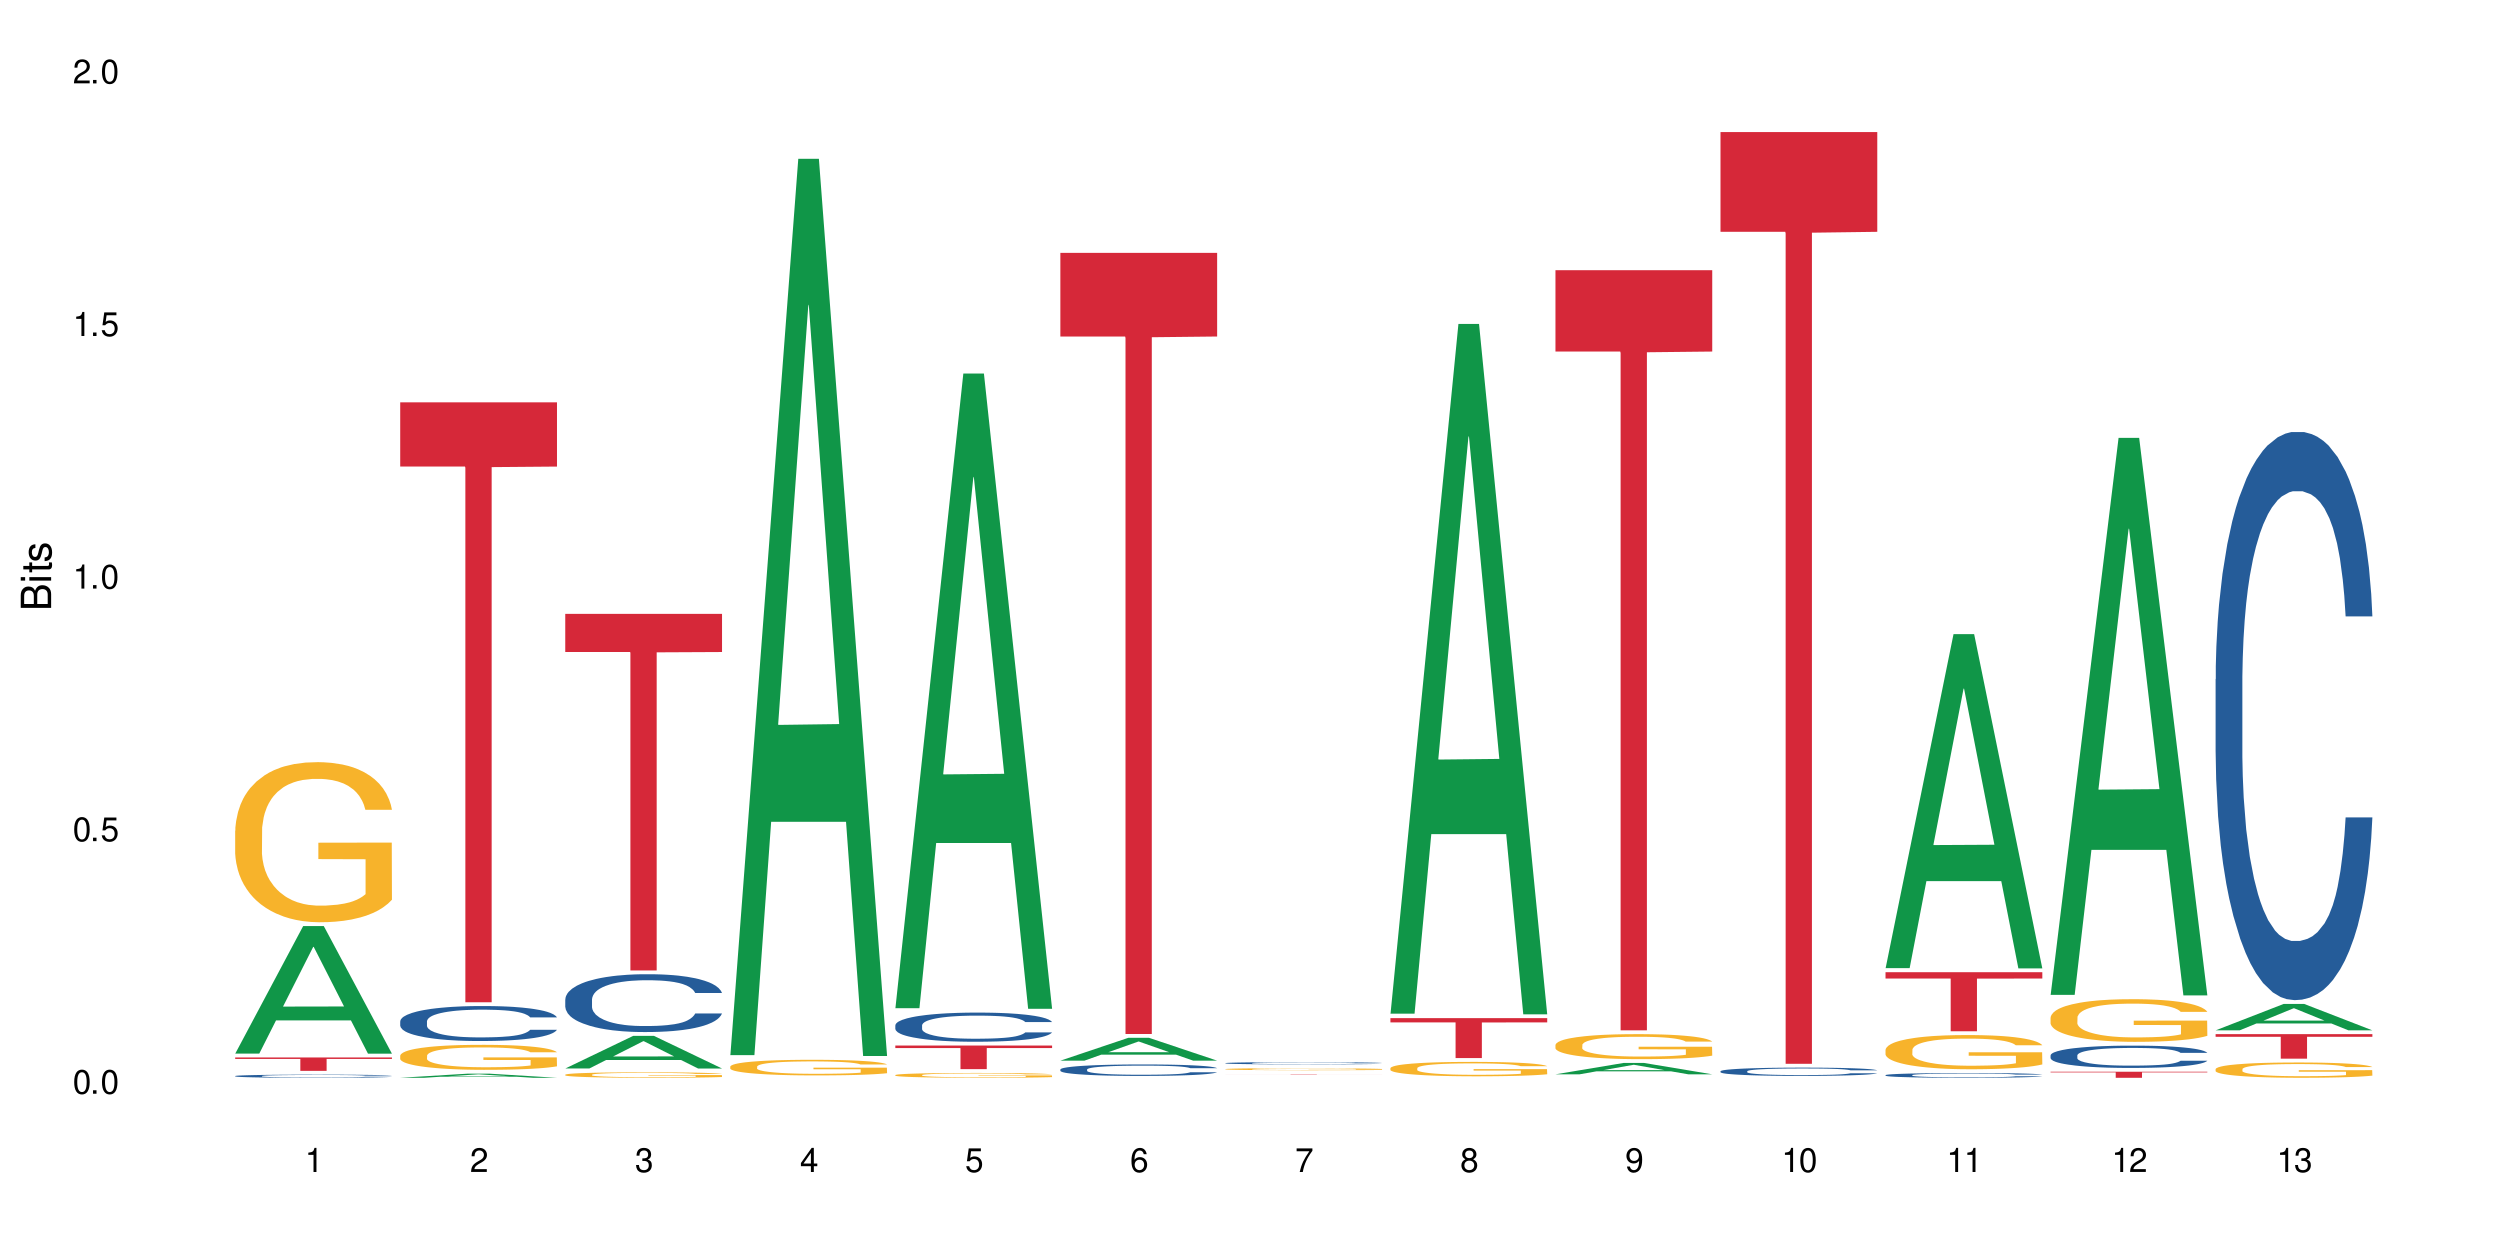 <?xml version="1.0" encoding="UTF-8"?>
<svg xmlns="http://www.w3.org/2000/svg" xmlns:xlink="http://www.w3.org/1999/xlink" width="720" height="360" viewBox="0 0 720 360">
<defs>
<g>
<g id="glyph-0-0">
</g>
<g id="glyph-0-1">
<path d="M 2.641 -6.938 C 2 -6.938 1.422 -6.656 1.078 -6.172 C 0.641 -5.562 0.406 -4.641 0.406 -3.359 C 0.406 -1.016 1.188 0.219 2.641 0.219 C 4.078 0.219 4.859 -1.016 4.859 -3.297 C 4.859 -4.641 4.656 -5.547 4.203 -6.172 C 3.844 -6.656 3.281 -6.938 2.641 -6.938 Z M 2.641 -6.188 C 3.547 -6.188 4 -5.25 4 -3.375 C 4 -1.406 3.562 -0.484 2.625 -0.484 C 1.734 -0.484 1.281 -1.438 1.281 -3.344 C 1.281 -5.25 1.734 -6.188 2.641 -6.188 Z M 2.641 -6.188 "/>
</g>
<g id="glyph-0-2">
<path d="M 1.828 -1 L 0.828 -1 L 0.828 0 L 1.828 0 Z M 1.828 -1 "/>
</g>
<g id="glyph-0-3">
<path d="M 4.562 -6.797 L 1.062 -6.797 L 0.547 -3.094 L 1.328 -3.094 C 1.719 -3.562 2.047 -3.734 2.578 -3.734 C 3.484 -3.734 4.062 -3.109 4.062 -2.094 C 4.062 -1.125 3.484 -0.531 2.578 -0.531 C 1.828 -0.531 1.375 -0.906 1.188 -1.672 L 0.328 -1.672 C 0.453 -1.109 0.547 -0.844 0.75 -0.594 C 1.125 -0.078 1.828 0.219 2.594 0.219 C 3.969 0.219 4.922 -0.781 4.922 -2.219 C 4.922 -3.562 4.031 -4.484 2.719 -4.484 C 2.25 -4.484 1.859 -4.359 1.469 -4.062 L 1.734 -5.969 L 4.562 -5.969 Z M 4.562 -6.797 "/>
</g>
<g id="glyph-0-4">
<path d="M 2.484 -4.938 L 2.484 0 L 3.328 0 L 3.328 -6.938 L 2.766 -6.938 C 2.469 -5.875 2.281 -5.734 0.984 -5.562 L 0.984 -4.938 Z M 2.484 -4.938 "/>
</g>
<g id="glyph-0-5">
<path d="M 4.859 -0.828 L 1.281 -0.828 C 1.359 -1.406 1.672 -1.781 2.5 -2.281 L 3.469 -2.828 C 4.406 -3.344 4.906 -4.062 4.906 -4.906 C 4.906 -5.484 4.672 -6.031 4.266 -6.406 C 3.859 -6.766 3.375 -6.938 2.719 -6.938 C 1.859 -6.938 1.219 -6.625 0.844 -6.031 C 0.609 -5.672 0.5 -5.234 0.484 -4.531 L 1.328 -4.531 C 1.359 -5.016 1.406 -5.281 1.531 -5.516 C 1.75 -5.938 2.188 -6.203 2.703 -6.203 C 3.469 -6.203 4.031 -5.641 4.031 -4.891 C 4.031 -4.344 3.719 -3.859 3.125 -3.516 L 2.234 -3 C 0.812 -2.172 0.406 -1.531 0.328 -0.016 L 4.859 -0.016 Z M 4.859 -0.828 "/>
</g>
<g id="glyph-0-6">
<path d="M 2.125 -3.188 L 2.578 -3.188 C 3.5 -3.188 3.984 -2.766 3.984 -1.922 C 3.984 -1.062 3.469 -0.531 2.594 -0.531 C 1.656 -0.531 1.203 -1 1.156 -2.016 L 0.312 -2.016 C 0.344 -1.453 0.438 -1.094 0.609 -0.781 C 0.953 -0.109 1.625 0.219 2.547 0.219 C 3.953 0.219 4.859 -0.625 4.859 -1.938 C 4.859 -2.828 4.516 -3.297 3.703 -3.594 C 4.344 -3.844 4.656 -4.328 4.656 -5.031 C 4.656 -6.219 3.875 -6.938 2.578 -6.938 C 1.203 -6.938 0.484 -6.172 0.453 -4.703 L 1.297 -4.703 C 1.312 -5.125 1.344 -5.359 1.453 -5.578 C 1.641 -5.969 2.062 -6.203 2.594 -6.203 C 3.344 -6.203 3.797 -5.75 3.797 -5 C 3.797 -4.516 3.609 -4.219 3.25 -4.047 C 3.016 -3.953 2.703 -3.922 2.125 -3.906 Z M 2.125 -3.188 "/>
</g>
<g id="glyph-0-7">
<path d="M 3.141 -1.672 L 3.141 0 L 3.984 0 L 3.984 -1.672 L 4.984 -1.672 L 4.984 -2.438 L 3.984 -2.438 L 3.984 -6.938 L 3.359 -6.938 L 0.266 -2.578 L 0.266 -1.672 Z M 3.141 -2.438 L 1 -2.438 L 3.141 -5.5 Z M 3.141 -2.438 "/>
</g>
<g id="glyph-0-8">
<path d="M 4.781 -5.125 C 4.609 -6.266 3.891 -6.938 2.844 -6.938 C 2.094 -6.938 1.422 -6.578 1.031 -5.953 C 0.594 -5.266 0.406 -4.422 0.406 -3.172 C 0.406 -2 0.578 -1.25 0.984 -0.641 C 1.359 -0.078 1.953 0.219 2.703 0.219 C 3.984 0.219 4.922 -0.75 4.922 -2.094 C 4.922 -3.375 4.062 -4.281 2.844 -4.281 C 2.172 -4.281 1.641 -4.031 1.281 -3.516 C 1.281 -5.234 1.828 -6.188 2.797 -6.188 C 3.391 -6.188 3.797 -5.797 3.938 -5.125 Z M 2.734 -3.531 C 3.547 -3.531 4.062 -2.953 4.062 -2.031 C 4.062 -1.156 3.484 -0.531 2.703 -0.531 C 1.922 -0.531 1.328 -1.188 1.328 -2.078 C 1.328 -2.938 1.906 -3.531 2.734 -3.531 Z M 2.734 -3.531 "/>
</g>
<g id="glyph-0-9">
<path d="M 4.984 -6.797 L 0.438 -6.797 L 0.438 -5.969 L 4.109 -5.969 C 2.5 -3.656 1.828 -2.234 1.328 0 L 2.219 0 C 2.594 -2.172 3.453 -4.047 4.984 -6.094 Z M 4.984 -6.797 "/>
</g>
<g id="glyph-0-10">
<path d="M 3.75 -3.656 C 4.469 -4.094 4.688 -4.438 4.688 -5.078 C 4.688 -6.172 3.844 -6.938 2.641 -6.938 C 1.438 -6.938 0.594 -6.172 0.594 -5.094 C 0.594 -4.438 0.812 -4.094 1.516 -3.656 C 0.734 -3.266 0.359 -2.703 0.359 -1.922 C 0.359 -0.656 1.281 0.219 2.641 0.219 C 3.984 0.219 4.922 -0.656 4.922 -1.922 C 4.922 -2.703 4.531 -3.266 3.75 -3.656 Z M 2.641 -6.188 C 3.359 -6.188 3.812 -5.75 3.812 -5.062 C 3.812 -4.406 3.344 -3.984 2.641 -3.984 C 1.922 -3.984 1.453 -4.406 1.453 -5.078 C 1.453 -5.75 1.922 -6.188 2.641 -6.188 Z M 2.641 -3.266 C 3.484 -3.266 4.062 -2.719 4.062 -1.906 C 4.062 -1.078 3.484 -0.531 2.625 -0.531 C 1.797 -0.531 1.219 -1.094 1.219 -1.906 C 1.219 -2.719 1.781 -3.266 2.641 -3.266 Z M 2.641 -3.266 "/>
</g>
<g id="glyph-0-11">
<path d="M 0.516 -1.578 C 0.672 -0.453 1.406 0.219 2.438 0.219 C 3.188 0.219 3.859 -0.141 4.266 -0.766 C 4.688 -1.453 4.891 -2.297 4.891 -3.547 C 4.891 -4.719 4.703 -5.453 4.312 -6.078 C 3.938 -6.641 3.344 -6.938 2.594 -6.938 C 1.297 -6.938 0.359 -5.969 0.359 -4.625 C 0.359 -3.344 1.234 -2.453 2.453 -2.453 C 3.094 -2.453 3.578 -2.672 4.016 -3.203 C 4 -1.484 3.469 -0.531 2.5 -0.531 C 1.906 -0.531 1.484 -0.906 1.359 -1.578 Z M 2.578 -6.203 C 3.375 -6.203 3.969 -5.531 3.969 -4.641 C 3.969 -3.797 3.391 -3.188 2.547 -3.188 C 1.734 -3.188 1.234 -3.766 1.234 -4.688 C 1.234 -5.562 1.797 -6.203 2.578 -6.203 Z M 2.578 -6.203 "/>
</g>
<g id="glyph-1-0">
</g>
<g id="glyph-1-1">
<path d="M 0 -0.953 L 0 -4.891 C 0 -5.719 -0.234 -6.344 -0.734 -6.797 C -1.188 -7.234 -1.812 -7.469 -2.5 -7.469 C -3.547 -7.469 -4.188 -7 -4.625 -5.875 C -4.984 -6.688 -5.625 -7.094 -6.531 -7.094 C -7.172 -7.094 -7.734 -6.859 -8.141 -6.391 C -8.562 -5.922 -8.75 -5.344 -8.75 -4.5 L -8.75 -0.953 Z M -4.984 -2.062 L -7.766 -2.062 L -7.766 -4.219 C -7.766 -4.844 -7.688 -5.203 -7.453 -5.5 C -7.219 -5.812 -6.859 -5.969 -6.375 -5.969 C -5.891 -5.969 -5.531 -5.812 -5.297 -5.5 C -5.062 -5.203 -4.984 -4.844 -4.984 -4.219 Z M -0.984 -2.062 L -4 -2.062 L -4 -4.781 C -4 -5.766 -3.438 -6.359 -2.484 -6.359 C -1.547 -6.359 -0.984 -5.766 -0.984 -4.781 Z M -0.984 -2.062 "/>
</g>
<g id="glyph-1-2">
<path d="M -6.281 -1.797 L -6.281 -0.797 L 0 -0.797 L 0 -1.797 Z M -8.75 -1.797 L -8.75 -0.797 L -7.484 -0.797 L -7.484 -1.797 Z M -8.75 -1.797 "/>
</g>
<g id="glyph-1-3">
<path d="M -6.281 -3.047 L -6.281 -2.016 L -8.016 -2.016 L -8.016 -1.016 L -6.281 -1.016 L -6.281 -0.172 L -5.469 -0.172 L -5.469 -1.016 L -0.719 -1.016 C -0.078 -1.016 0.281 -1.453 0.281 -2.234 C 0.281 -2.5 0.25 -2.719 0.188 -3.047 L -0.641 -3.047 C -0.609 -2.906 -0.594 -2.766 -0.594 -2.562 C -0.594 -2.141 -0.719 -2.016 -1.156 -2.016 L -5.469 -2.016 L -5.469 -3.047 Z M -6.281 -3.047 "/>
</g>
<g id="glyph-1-4">
<path d="M -4.531 -5.25 C -5.766 -5.25 -6.469 -4.422 -6.469 -2.969 C -6.469 -1.516 -5.719 -0.562 -4.547 -0.562 C -3.562 -0.562 -3.094 -1.062 -2.734 -2.562 L -2.516 -3.484 C -2.344 -4.188 -2.094 -4.469 -1.641 -4.469 C -1.047 -4.469 -0.641 -3.875 -0.641 -3 C -0.641 -2.453 -0.797 -2 -1.062 -1.75 C -1.25 -1.594 -1.422 -1.531 -1.875 -1.469 L -1.875 -0.406 C -0.422 -0.453 0.281 -1.266 0.281 -2.922 C 0.281 -4.5 -0.5 -5.516 -1.719 -5.516 C -2.656 -5.516 -3.172 -4.984 -3.469 -3.734 L -3.703 -2.766 C -3.891 -1.953 -4.156 -1.609 -4.594 -1.609 C -5.188 -1.609 -5.547 -2.125 -5.547 -2.938 C -5.547 -3.75 -5.203 -4.172 -4.531 -4.203 Z M -4.531 -5.25 "/>
</g>
</g>
</defs>
<rect x="-72" y="-36" width="864" height="432" fill="rgb(100%, 100%, 100%)" fill-opacity="1"/>
<path fill-rule="nonzero" fill="rgb(6.275%, 58.824%, 28.235%)" fill-opacity="1" d="M 67.73 303.43 L 67.777 303.395 L 87.316 266.703 L 93.25 266.703 L 112.883 303.465 L 105.984 303.465 L 101.066 293.867 L 79.5 293.867 L 74.676 303.43 L 67.73 303.43 L 81.574 289.898 L 99.086 289.863 L 90.355 272.711 L 90.258 272.676 L 90.164 272.777 L 81.527 289.863 L 81.574 289.898 Z M 67.73 303.43 "/>
<path fill-rule="nonzero" fill="rgb(14.51%, 36.078%, 60%)" fill-opacity="1" d="M 67.73 309.891 L 67.785 309.891 L 67.785 309.871 L 67.953 309.84 L 68.336 309.797 L 68.723 309.77 L 69.715 309.723 L 71.09 309.676 L 72.523 309.641 L 73.566 309.617 L 74.504 309.602 L 76.652 309.57 L 78.027 309.555 L 79.516 309.539 L 81.332 309.527 L 82.652 309.52 L 85.629 309.504 L 87.828 309.5 L 89.535 309.496 L 93.227 309.496 L 95.43 309.5 L 97.027 309.504 L 98.789 309.512 L 100.273 309.52 L 102.863 309.535 L 105.176 309.559 L 106.223 309.574 L 107.875 309.598 L 109.141 309.625 L 110.02 309.645 L 111.012 309.676 L 111.895 309.711 L 112.555 309.754 L 112.883 309.789 L 105.176 309.789 L 104.789 309.758 L 104.348 309.73 L 103.523 309.699 L 102.699 309.672 L 101.543 309.648 L 100.496 309.633 L 99.062 309.617 L 97.797 309.609 L 96.477 309.602 L 95.207 309.598 L 92.785 309.59 L 89.977 309.59 L 88.93 309.594 L 86.785 309.598 L 85.629 309.605 L 83.977 309.617 L 82.82 309.629 L 81.441 309.645 L 80.508 309.656 L 79.352 309.68 L 78.523 309.699 L 77.586 309.727 L 77.035 309.746 L 76.543 309.77 L 76.102 309.797 L 75.77 309.824 L 75.551 309.855 L 75.441 309.887 L 75.441 310.016 L 75.551 310.043 L 75.824 310.078 L 76.543 310.129 L 77.586 310.176 L 78.801 310.207 L 79.957 310.234 L 80.617 310.246 L 81.496 310.258 L 82.875 310.273 L 84.855 310.293 L 86.012 310.297 L 87.773 310.305 L 89.594 310.309 L 92.016 310.309 L 94.164 310.305 L 95.594 310.301 L 97.082 310.293 L 99.117 310.281 L 100.383 310.266 L 101.484 310.25 L 102.312 310.234 L 102.863 310.223 L 103.688 310.195 L 104.348 310.168 L 104.844 310.141 L 105.176 310.109 L 112.883 310.109 L 112.555 310.145 L 112.059 310.176 L 111.562 310.199 L 110.793 310.23 L 109.91 310.254 L 108.645 310.285 L 107.598 310.305 L 106.223 310.324 L 104.957 310.34 L 103.578 310.355 L 101.543 310.371 L 100.219 310.379 L 98.789 310.387 L 97.082 310.391 L 94.934 310.398 L 92.621 310.402 L 88.16 310.402 L 86.453 310.398 L 84.195 310.391 L 81.387 310.375 L 79.352 310.359 L 77.754 310.344 L 76.375 310.328 L 74.836 310.305 L 72.852 310.27 L 71.641 310.238 L 70.816 310.219 L 69.879 310.184 L 69.219 310.156 L 68.445 310.109 L 67.895 310.051 L 67.73 310.004 Z M 67.73 309.891 "/>
<path fill-rule="nonzero" fill="rgb(96.863%, 70.196%, 16.863%)" fill-opacity="1" d="M 67.73 239.246 L 67.785 239.207 L 67.785 238.363 L 68.008 236.469 L 68.559 233.855 L 69.273 231.711 L 70.043 230.023 L 70.539 229.141 L 71.367 227.879 L 72.082 226.949 L 73.898 225.055 L 76.211 223.285 L 77.477 222.527 L 78.91 221.812 L 80.945 221.012 L 81.883 220.719 L 84.746 220.043 L 87.996 219.621 L 91.574 219.496 L 93.227 219.539 L 95.484 219.707 L 98.566 220.172 L 100.328 220.59 L 101.707 221.012 L 103.137 221.559 L 104.898 222.402 L 106.551 223.414 L 107.875 224.422 L 109.195 225.688 L 110.297 227.035 L 111.234 228.508 L 112.059 230.277 L 112.555 231.75 L 112.883 233.227 L 105.23 233.227 L 104.789 231.75 L 104.293 230.613 L 103.469 229.223 L 102.641 228.215 L 101.816 227.414 L 100.273 226.32 L 98.953 225.645 L 97.301 225.055 L 95.703 224.676 L 93.887 224.422 L 92.785 224.34 L 89.867 224.34 L 87.223 224.633 L 85.684 224.973 L 84.582 225.309 L 83.039 225.941 L 82.102 226.445 L 81.551 226.781 L 79.902 228.086 L 78.801 229.266 L 78.195 230.066 L 77.422 231.332 L 76.871 232.469 L 76.266 234.152 L 75.938 235.414 L 75.496 238.277 L 75.441 245.859 L 75.605 247.461 L 75.938 249.188 L 76.375 250.703 L 77.035 252.301 L 77.699 253.523 L 78.855 255.164 L 79.844 256.262 L 80.617 256.977 L 82.102 258.113 L 82.707 258.492 L 84.141 259.25 L 85.629 259.84 L 87.445 260.344 L 88.82 260.598 L 91.023 260.809 L 93.832 260.809 L 97.137 260.555 L 99.227 260.219 L 100.66 259.883 L 101.598 259.586 L 102.754 259.125 L 103.578 258.703 L 104.348 258.238 L 105.285 257.523 L 105.285 247.461 L 91.684 247.418 L 91.684 242.699 L 112.828 242.66 L 112.883 259.125 L 111.727 260.262 L 110.297 261.355 L 108.918 262.199 L 107.488 262.914 L 105.449 263.715 L 103.797 264.219 L 101.266 264.809 L 98.953 265.188 L 96.531 265.441 L 94.383 265.566 L 91.852 265.609 L 89.594 265.523 L 87.168 265.273 L 85.242 264.938 L 83.48 264.516 L 81.719 263.969 L 79.516 263.082 L 78.082 262.367 L 76.598 261.484 L 75.109 260.43 L 73.789 259.293 L 72.906 258.41 L 72.027 257.398 L 71.09 256.133 L 70.207 254.703 L 69.547 253.398 L 68.941 251.922 L 68.5 250.535 L 68.062 248.637 L 67.84 247.121 L 67.73 245.816 Z M 67.73 239.246 "/>
<path fill-rule="nonzero" fill="rgb(83.922%, 15.686%, 22.353%)" fill-opacity="1" d="M 67.73 304.559 L 112.883 304.559 L 112.883 304.969 L 94.066 304.973 L 94.066 308.402 L 86.496 308.402 L 86.496 304.977 L 86.387 304.969 L 67.73 304.969 Z M 67.73 304.559 "/>
<path fill-rule="nonzero" fill="rgb(6.275%, 58.824%, 28.235%)" fill-opacity="1" d="M 115.262 310.402 L 115.309 310.398 L 134.848 309.207 L 140.781 309.207 L 160.414 310.402 L 153.516 310.402 L 148.598 310.09 L 127.031 310.09 L 122.207 310.402 L 115.262 310.402 L 129.105 309.961 L 146.617 309.961 L 137.887 309.402 L 137.789 309.402 L 137.691 309.406 L 129.059 309.961 L 129.105 309.961 Z M 115.262 310.402 "/>
<path fill-rule="nonzero" fill="rgb(14.51%, 36.078%, 60%)" fill-opacity="1" d="M 115.262 294.125 L 115.316 294.117 L 115.316 293.895 L 115.48 293.547 L 115.867 293.105 L 116.254 292.801 L 117.242 292.258 L 118.621 291.734 L 120.051 291.328 L 121.098 291.09 L 122.035 290.906 L 124.184 290.562 L 125.559 290.391 L 127.047 290.234 L 128.863 290.078 L 130.184 289.984 L 133.156 289.836 L 135.359 289.773 L 137.066 289.746 L 140.758 289.746 L 142.961 289.781 L 144.555 289.828 L 146.316 289.902 L 147.805 289.984 L 150.395 290.188 L 152.707 290.445 L 153.75 290.594 L 155.402 290.879 L 156.672 291.152 L 157.551 291.395 L 158.543 291.734 L 159.422 292.148 L 160.086 292.617 L 160.414 293.012 L 152.707 293.012 L 152.32 292.645 L 151.879 292.359 L 151.055 291.98 L 150.227 291.715 L 149.07 291.449 L 148.023 291.273 L 146.594 291.098 L 145.328 290.988 L 144.004 290.906 L 142.738 290.852 L 140.316 290.793 L 137.508 290.793 L 136.461 290.812 L 134.312 290.887 L 133.156 290.949 L 131.504 291.078 L 130.348 291.199 L 128.973 291.383 L 128.035 291.539 L 126.879 291.777 L 126.055 291.992 L 125.117 292.293 L 124.566 292.523 L 124.07 292.781 L 123.633 293.086 L 123.301 293.41 L 123.082 293.75 L 122.969 294.082 L 122.969 295.508 L 123.082 295.84 L 123.355 296.227 L 124.07 296.785 L 125.117 297.273 L 126.328 297.66 L 127.484 297.938 L 128.145 298.066 L 129.027 298.215 L 130.402 298.398 L 132.387 298.582 L 133.543 298.656 L 135.305 298.727 L 137.121 298.766 L 139.547 298.766 L 141.691 298.727 L 143.125 298.684 L 144.609 298.609 L 146.648 298.453 L 147.914 298.305 L 149.016 298.129 L 149.844 297.957 L 150.395 297.809 L 151.219 297.523 L 151.879 297.211 L 152.375 296.887 L 152.707 296.574 L 160.414 296.574 L 160.086 296.941 L 159.59 297.301 L 159.094 297.57 L 158.324 297.891 L 157.441 298.176 L 156.176 298.5 L 155.129 298.711 L 153.75 298.941 L 152.484 299.113 L 151.109 299.27 L 149.07 299.457 L 147.75 299.547 L 146.316 299.629 L 144.609 299.703 L 142.465 299.77 L 140.152 299.805 L 138.004 299.812 L 135.691 299.797 L 133.984 299.758 L 131.727 299.676 L 128.918 299.512 L 126.879 299.336 L 125.281 299.16 L 123.906 298.977 L 122.363 298.727 L 120.383 298.324 L 119.172 298.012 L 118.344 297.754 L 117.41 297.395 L 116.746 297.07 L 115.977 296.555 L 115.426 295.902 L 115.262 295.395 Z M 115.262 294.125 "/>
<path fill-rule="nonzero" fill="rgb(96.863%, 70.196%, 16.863%)" fill-opacity="1" d="M 115.262 303.996 L 115.316 303.988 L 115.316 303.855 L 115.535 303.559 L 116.086 303.152 L 116.805 302.816 L 117.574 302.555 L 118.07 302.414 L 118.895 302.219 L 119.609 302.074 L 121.43 301.777 L 123.742 301.5 L 125.008 301.383 L 126.438 301.27 L 128.477 301.145 L 129.414 301.098 L 132.277 300.992 L 135.523 300.93 L 139.105 300.91 L 140.758 300.914 L 143.016 300.941 L 146.098 301.012 L 147.859 301.078 L 149.238 301.145 L 150.668 301.23 L 152.43 301.363 L 154.082 301.52 L 155.402 301.68 L 156.727 301.875 L 157.828 302.086 L 158.762 302.316 L 159.59 302.594 L 160.086 302.824 L 160.414 303.055 L 152.762 303.055 L 152.32 302.824 L 151.824 302.645 L 151 302.43 L 150.172 302.27 L 149.348 302.145 L 147.805 301.973 L 146.484 301.867 L 144.832 301.777 L 143.234 301.719 L 141.418 301.68 L 140.316 301.664 L 137.398 301.664 L 134.754 301.711 L 133.211 301.766 L 132.109 301.816 L 130.57 301.914 L 129.633 301.992 L 129.082 302.047 L 127.43 302.25 L 126.328 302.434 L 125.723 302.559 L 124.953 302.758 L 124.402 302.934 L 123.797 303.199 L 123.465 303.395 L 123.023 303.844 L 122.969 305.027 L 123.137 305.277 L 123.465 305.547 L 123.906 305.785 L 124.566 306.035 L 125.227 306.227 L 126.383 306.48 L 127.375 306.652 L 128.145 306.766 L 129.633 306.941 L 130.238 307 L 131.672 307.121 L 133.156 307.211 L 134.973 307.289 L 136.352 307.332 L 138.555 307.363 L 141.363 307.363 L 144.668 307.324 L 146.758 307.27 L 148.191 307.219 L 149.125 307.172 L 150.281 307.102 L 151.109 307.035 L 151.879 306.961 L 152.816 306.852 L 152.816 305.277 L 139.215 305.27 L 139.215 304.535 L 160.359 304.527 L 160.414 307.102 L 159.258 307.277 L 157.828 307.449 L 156.449 307.582 L 155.02 307.691 L 152.98 307.816 L 151.328 307.895 L 148.797 307.988 L 146.484 308.047 L 144.059 308.086 L 141.914 308.105 L 139.379 308.113 L 137.121 308.102 L 134.699 308.062 L 132.773 308.008 L 131.012 307.941 L 129.246 307.855 L 127.047 307.719 L 125.613 307.605 L 124.125 307.469 L 122.641 307.305 L 121.316 307.125 L 120.438 306.988 L 119.555 306.832 L 118.621 306.633 L 117.738 306.41 L 117.078 306.207 L 116.473 305.977 L 116.031 305.758 L 115.59 305.461 L 115.371 305.227 L 115.262 305.02 Z M 115.262 303.996 "/>
<path fill-rule="nonzero" fill="rgb(83.922%, 15.686%, 22.353%)" fill-opacity="1" d="M 115.262 115.875 L 160.414 115.875 L 160.414 134.371 L 141.598 134.531 L 141.598 288.652 L 134.023 288.652 L 134.023 134.695 L 133.914 134.371 L 115.262 134.371 Z M 115.262 115.875 "/>
<path fill-rule="nonzero" fill="rgb(6.275%, 58.824%, 28.235%)" fill-opacity="1" d="M 162.793 307.723 L 162.84 307.711 L 182.379 298.324 L 188.312 298.324 L 207.945 307.73 L 201.047 307.73 L 196.125 305.273 L 174.562 305.273 L 169.738 307.723 L 162.793 307.723 L 176.637 304.262 L 194.148 304.25 L 185.418 299.863 L 185.32 299.855 L 185.223 299.879 L 176.59 304.25 L 176.637 304.262 Z M 162.793 307.723 "/>
<path fill-rule="nonzero" fill="rgb(14.51%, 36.078%, 60%)" fill-opacity="1" d="M 162.793 287.828 L 162.848 287.812 L 162.848 287.449 L 163.012 286.871 L 163.398 286.141 L 163.781 285.637 L 164.773 284.738 L 166.148 283.871 L 167.582 283.203 L 168.629 282.805 L 169.562 282.504 L 171.711 281.938 L 173.09 281.648 L 174.574 281.391 L 176.391 281.133 L 177.715 280.98 L 180.688 280.738 L 182.891 280.629 L 184.598 280.586 L 188.285 280.586 L 190.488 280.645 L 192.086 280.723 L 193.848 280.844 L 195.336 280.98 L 197.922 281.316 L 200.234 281.742 L 201.281 281.984 L 202.934 282.457 L 204.199 282.914 L 205.082 283.309 L 206.074 283.871 L 206.953 284.555 L 207.613 285.332 L 207.945 285.988 L 200.234 285.988 L 199.852 285.379 L 199.41 284.906 L 198.582 284.281 L 197.758 283.84 L 196.602 283.398 L 195.555 283.109 L 194.125 282.82 L 192.855 282.641 L 191.535 282.504 L 190.27 282.41 L 187.848 282.32 L 185.039 282.32 L 183.992 282.352 L 181.844 282.473 L 180.688 282.578 L 179.035 282.793 L 177.879 282.988 L 176.504 283.293 L 175.566 283.551 L 174.41 283.949 L 173.586 284.297 L 172.648 284.801 L 172.098 285.18 L 171.602 285.605 L 171.16 286.109 L 170.832 286.641 L 170.609 287.203 L 170.5 287.754 L 170.5 290.109 L 170.609 290.66 L 170.887 291.297 L 171.602 292.227 L 172.648 293.031 L 173.859 293.672 L 175.016 294.129 L 175.676 294.34 L 176.559 294.586 L 177.934 294.891 L 179.918 295.191 L 181.074 295.316 L 182.836 295.438 L 184.652 295.496 L 187.074 295.496 L 189.223 295.438 L 190.656 295.359 L 192.141 295.238 L 194.18 294.98 L 195.445 294.738 L 196.547 294.449 L 197.371 294.16 L 197.922 293.914 L 198.75 293.441 L 199.41 292.926 L 199.906 292.395 L 200.234 291.875 L 207.945 291.875 L 207.613 292.484 L 207.117 293.078 L 206.625 293.52 L 205.852 294.051 L 204.973 294.523 L 203.703 295.055 L 202.66 295.406 L 201.281 295.785 L 200.016 296.074 L 198.641 296.336 L 196.602 296.637 L 195.281 296.789 L 193.848 296.93 L 192.141 297.051 L 189.992 297.156 L 187.68 297.219 L 185.535 297.23 L 183.219 297.203 L 181.512 297.141 L 179.254 297.004 L 176.449 296.73 L 174.41 296.441 L 172.812 296.152 L 171.438 295.848 L 169.895 295.438 L 167.914 294.766 L 166.699 294.25 L 165.875 293.824 L 164.938 293.23 L 164.277 292.699 L 163.508 291.844 L 162.957 290.766 L 162.793 289.93 Z M 162.793 287.828 "/>
<path fill-rule="nonzero" fill="rgb(96.863%, 70.196%, 16.863%)" fill-opacity="1" d="M 162.793 309.5 L 162.848 309.5 L 162.848 309.469 L 163.066 309.406 L 163.617 309.316 L 164.332 309.242 L 165.105 309.184 L 165.602 309.152 L 166.426 309.109 L 167.141 309.078 L 168.957 309.016 L 171.27 308.953 L 172.539 308.926 L 173.969 308.902 L 176.008 308.875 L 176.941 308.867 L 179.805 308.844 L 183.055 308.828 L 186.633 308.824 L 188.285 308.824 L 190.543 308.832 L 193.629 308.848 L 195.391 308.863 L 196.766 308.875 L 198.199 308.895 L 199.961 308.922 L 201.613 308.957 L 202.934 308.992 L 204.254 309.035 L 205.355 309.082 L 206.293 309.133 L 207.117 309.191 L 207.613 309.242 L 207.945 309.293 L 200.289 309.293 L 199.852 309.242 L 199.355 309.203 L 198.527 309.156 L 197.703 309.121 L 196.875 309.094 L 195.336 309.059 L 194.012 309.035 L 192.363 309.016 L 190.766 309 L 188.949 308.992 L 187.848 308.988 L 184.926 308.988 L 182.285 309 L 180.742 309.012 L 179.641 309.023 L 178.098 309.043 L 177.164 309.062 L 176.613 309.074 L 174.961 309.117 L 173.859 309.16 L 173.254 309.188 L 172.484 309.23 L 171.934 309.27 L 171.328 309.324 L 170.996 309.367 L 170.555 309.469 L 170.5 309.727 L 170.664 309.781 L 170.996 309.84 L 171.438 309.891 L 172.098 309.945 L 172.758 309.988 L 173.914 310.047 L 174.906 310.082 L 175.676 310.105 L 177.164 310.145 L 177.77 310.16 L 179.199 310.184 L 180.688 310.203 L 182.504 310.223 L 183.883 310.23 L 186.082 310.238 L 188.891 310.238 L 192.195 310.23 L 194.289 310.219 L 195.719 310.207 L 196.656 310.195 L 197.812 310.18 L 198.641 310.168 L 199.41 310.148 L 200.348 310.125 L 200.348 309.781 L 186.746 309.781 L 186.746 309.617 L 207.891 309.617 L 207.945 310.18 L 206.789 310.219 L 205.355 310.258 L 203.98 310.285 L 202.547 310.309 L 200.512 310.336 L 198.859 310.355 L 196.324 310.375 L 194.012 310.387 L 191.59 310.398 L 189.441 310.402 L 186.91 310.402 L 184.652 310.398 L 182.23 310.391 L 180.301 310.379 L 176.777 310.348 L 174.574 310.316 L 173.145 310.293 L 171.656 310.262 L 170.172 310.227 L 168.848 310.188 L 167.969 310.156 L 167.086 310.121 L 166.148 310.078 L 165.27 310.027 L 164.609 309.984 L 164.004 309.934 L 163.562 309.887 L 163.121 309.82 L 162.902 309.77 L 162.793 309.727 Z M 162.793 309.5 "/>
<path fill-rule="nonzero" fill="rgb(83.922%, 15.686%, 22.353%)" fill-opacity="1" d="M 162.793 176.785 L 207.945 176.785 L 207.945 187.781 L 189.125 187.875 L 189.125 279.492 L 181.555 279.492 L 181.555 187.973 L 181.445 187.781 L 162.793 187.781 Z M 162.793 176.785 "/>
<path fill-rule="nonzero" fill="rgb(6.275%, 58.824%, 28.235%)" fill-opacity="1" d="M 210.32 303.883 L 210.371 303.641 L 229.906 45.73 L 235.84 45.73 L 255.477 304.125 L 248.578 304.125 L 243.656 236.676 L 222.094 236.676 L 217.27 303.883 L 210.32 303.883 L 224.168 208.773 L 241.68 208.531 L 232.945 87.949 L 232.852 87.707 L 232.754 88.434 L 224.117 208.531 L 224.168 208.773 Z M 210.32 303.883 "/>
<path fill-rule="nonzero" fill="rgb(96.863%, 70.196%, 16.863%)" fill-opacity="1" d="M 210.32 307.148 L 210.375 307.145 L 210.375 307.062 L 210.598 306.875 L 211.148 306.621 L 211.863 306.41 L 212.633 306.246 L 213.129 306.16 L 213.957 306.039 L 214.672 305.945 L 216.488 305.762 L 218.801 305.59 L 220.066 305.516 L 221.5 305.445 L 223.539 305.367 L 224.473 305.34 L 227.336 305.273 L 230.586 305.23 L 234.164 305.219 L 235.816 305.223 L 238.074 305.238 L 241.156 305.285 L 242.922 305.328 L 244.297 305.367 L 245.73 305.422 L 247.492 305.504 L 249.145 305.602 L 250.465 305.699 L 251.785 305.824 L 252.887 305.957 L 253.824 306.098 L 254.648 306.273 L 255.145 306.414 L 255.477 306.559 L 247.82 306.559 L 247.379 306.414 L 246.887 306.305 L 246.059 306.168 L 245.234 306.07 L 244.406 305.992 L 242.863 305.887 L 241.543 305.82 L 239.891 305.762 L 238.293 305.727 L 236.477 305.699 L 235.375 305.691 L 232.457 305.691 L 229.816 305.723 L 228.273 305.754 L 227.172 305.785 L 225.629 305.848 L 224.695 305.898 L 224.145 305.93 L 222.492 306.059 L 221.391 306.172 L 220.785 306.25 L 220.012 306.375 L 219.461 306.484 L 218.855 306.648 L 218.527 306.773 L 218.086 307.055 L 218.031 307.793 L 218.195 307.949 L 218.527 308.117 L 218.965 308.266 L 219.629 308.422 L 220.289 308.543 L 221.445 308.703 L 222.438 308.809 L 223.207 308.879 L 224.695 308.988 L 225.301 309.027 L 226.73 309.102 L 228.219 309.156 L 230.035 309.207 L 231.41 309.23 L 233.613 309.254 L 236.422 309.254 L 239.727 309.227 L 241.82 309.195 L 243.25 309.16 L 244.188 309.133 L 245.344 309.086 L 246.168 309.047 L 246.941 309 L 247.875 308.93 L 247.875 307.949 L 234.273 307.945 L 234.273 307.484 L 255.422 307.48 L 255.477 309.086 L 254.32 309.199 L 252.887 309.305 L 251.512 309.387 L 250.078 309.457 L 248.043 309.535 L 246.391 309.586 L 243.855 309.645 L 241.543 309.68 L 239.121 309.703 L 236.973 309.719 L 234.441 309.723 L 232.184 309.711 L 229.758 309.688 L 227.832 309.656 L 226.07 309.613 L 224.309 309.562 L 222.105 309.473 L 220.672 309.406 L 219.188 309.316 L 217.699 309.215 L 216.379 309.105 L 215.496 309.02 L 214.617 308.918 L 213.68 308.797 L 212.801 308.656 L 212.137 308.527 L 211.531 308.387 L 211.094 308.25 L 210.652 308.062 L 210.43 307.918 L 210.32 307.789 Z M 210.32 307.148 "/>
<path fill-rule="nonzero" fill="rgb(6.275%, 58.824%, 28.235%)" fill-opacity="1" d="M 257.852 290.367 L 257.898 290.195 L 277.438 107.582 L 283.371 107.582 L 303.004 290.539 L 296.105 290.539 L 291.188 242.781 L 269.621 242.781 L 264.797 290.367 L 257.852 290.367 L 271.695 223.027 L 289.207 222.855 L 280.477 137.473 L 280.379 137.301 L 280.285 137.816 L 271.648 222.855 L 271.695 223.027 Z M 257.852 290.367 "/>
<path fill-rule="nonzero" fill="rgb(14.51%, 36.078%, 60%)" fill-opacity="1" d="M 257.852 295.285 L 257.906 295.277 L 257.906 295.094 L 258.07 294.801 L 258.457 294.434 L 258.844 294.18 L 259.832 293.727 L 261.211 293.289 L 262.641 292.953 L 263.688 292.754 L 264.625 292.602 L 266.773 292.316 L 268.148 292.172 L 269.637 292.039 L 271.453 291.91 L 272.773 291.832 L 275.746 291.711 L 277.949 291.656 L 279.656 291.633 L 283.348 291.633 L 285.551 291.664 L 287.145 291.703 L 288.91 291.766 L 290.395 291.832 L 292.984 292.004 L 295.297 292.219 L 296.344 292.34 L 297.996 292.578 L 299.262 292.809 L 300.141 293.008 L 301.133 293.289 L 302.016 293.637 L 302.676 294.027 L 303.004 294.355 L 295.297 294.355 L 294.91 294.051 L 294.469 293.812 L 293.645 293.496 L 292.816 293.273 L 291.66 293.055 L 290.617 292.906 L 289.184 292.762 L 287.918 292.668 L 286.598 292.602 L 285.328 292.555 L 282.906 292.508 L 280.098 292.508 L 279.051 292.523 L 276.902 292.586 L 275.746 292.641 L 274.098 292.746 L 272.941 292.848 L 271.562 293 L 270.625 293.129 L 269.469 293.328 L 268.645 293.504 L 267.707 293.758 L 267.156 293.949 L 266.66 294.164 L 266.223 294.418 L 265.891 294.688 L 265.672 294.969 L 265.562 295.246 L 265.562 296.434 L 265.672 296.711 L 265.945 297.031 L 266.66 297.5 L 267.707 297.906 L 268.918 298.23 L 270.074 298.461 L 270.738 298.566 L 271.617 298.688 L 272.996 298.844 L 274.977 298.996 L 276.133 299.059 L 277.895 299.117 L 279.711 299.148 L 282.137 299.148 L 284.281 299.117 L 285.715 299.082 L 287.203 299.02 L 289.238 298.891 L 290.504 298.766 L 291.605 298.621 L 292.434 298.477 L 292.984 298.352 L 293.809 298.113 L 294.469 297.852 L 294.965 297.586 L 295.297 297.324 L 303.004 297.324 L 302.676 297.633 L 302.18 297.93 L 301.684 298.152 L 300.914 298.422 L 300.031 298.66 L 298.766 298.926 L 297.719 299.102 L 296.344 299.297 L 295.074 299.441 L 293.699 299.57 L 291.66 299.727 L 290.34 299.801 L 288.91 299.871 L 287.203 299.934 L 285.055 299.984 L 282.742 300.016 L 280.594 300.023 L 278.281 300.008 L 276.574 299.977 L 274.316 299.91 L 271.508 299.77 L 269.469 299.625 L 267.875 299.48 L 266.496 299.324 L 264.953 299.117 L 262.973 298.781 L 261.762 298.52 L 260.934 298.305 L 260 298.008 L 259.34 297.738 L 258.566 297.309 L 258.016 296.766 L 257.852 296.344 Z M 257.852 295.285 "/>
<path fill-rule="nonzero" fill="rgb(96.863%, 70.196%, 16.863%)" fill-opacity="1" d="M 257.852 309.609 L 257.906 309.605 L 257.906 309.582 L 258.125 309.523 L 258.676 309.445 L 259.395 309.383 L 260.164 309.332 L 260.66 309.305 L 261.484 309.266 L 262.203 309.238 L 264.02 309.18 L 266.332 309.129 L 267.598 309.105 L 269.031 309.082 L 271.066 309.059 L 272.004 309.051 L 274.867 309.031 L 278.117 309.016 L 281.695 309.012 L 283.348 309.016 L 285.605 309.02 L 288.688 309.035 L 290.449 309.047 L 291.828 309.059 L 293.258 309.074 L 295.02 309.102 L 296.672 309.133 L 297.996 309.16 L 299.316 309.199 L 300.418 309.242 L 301.352 309.285 L 302.18 309.34 L 302.676 309.383 L 303.004 309.426 L 295.352 309.426 L 294.91 309.383 L 294.414 309.348 L 293.59 309.305 L 292.762 309.277 L 291.938 309.254 L 290.395 309.219 L 289.074 309.199 L 287.422 309.18 L 285.824 309.168 L 284.008 309.16 L 279.988 309.16 L 277.344 309.168 L 275.805 309.18 L 274.703 309.188 L 273.16 309.207 L 272.223 309.223 L 271.672 309.234 L 270.02 309.273 L 268.918 309.309 L 268.312 309.332 L 267.543 309.371 L 266.992 309.402 L 266.387 309.453 L 266.055 309.492 L 265.617 309.578 L 265.562 309.809 L 265.727 309.855 L 266.055 309.906 L 266.496 309.953 L 267.156 310 L 267.82 310.039 L 268.977 310.09 L 269.965 310.121 L 270.738 310.141 L 272.223 310.176 L 272.828 310.188 L 274.262 310.211 L 275.746 310.23 L 277.566 310.242 L 278.941 310.25 L 281.145 310.258 L 283.953 310.258 L 287.258 310.25 L 289.348 310.238 L 290.781 310.23 L 291.719 310.223 L 292.875 310.207 L 293.699 310.195 L 294.469 310.18 L 295.406 310.16 L 295.406 309.855 L 281.805 309.855 L 281.805 309.711 L 302.949 309.711 L 303.004 310.207 L 301.848 310.242 L 300.418 310.273 L 299.039 310.301 L 297.609 310.32 L 295.57 310.344 L 293.918 310.359 L 291.387 310.379 L 289.074 310.391 L 286.652 310.398 L 284.504 310.402 L 281.969 310.402 L 279.711 310.398 L 277.289 310.391 L 275.363 310.383 L 273.602 310.371 L 271.84 310.352 L 269.637 310.328 L 268.203 310.305 L 266.719 310.277 L 265.23 310.246 L 263.91 310.211 L 263.027 310.188 L 262.148 310.156 L 261.211 310.117 L 260.328 310.074 L 259.668 310.035 L 259.062 309.992 L 258.621 309.949 L 258.184 309.891 L 257.961 309.844 L 257.852 309.805 Z M 257.852 309.609 "/>
<path fill-rule="nonzero" fill="rgb(83.922%, 15.686%, 22.353%)" fill-opacity="1" d="M 257.852 301.117 L 303.004 301.117 L 303.004 301.848 L 284.188 301.852 L 284.188 307.918 L 276.617 307.918 L 276.617 301.859 L 276.504 301.848 L 257.852 301.848 Z M 257.852 301.117 "/>
<path fill-rule="nonzero" fill="rgb(6.275%, 58.824%, 28.235%)" fill-opacity="1" d="M 305.383 305.465 L 305.43 305.457 L 324.969 298.887 L 330.902 298.887 L 350.535 305.469 L 343.637 305.469 L 338.715 303.75 L 317.152 303.75 L 312.328 305.465 L 305.383 305.465 L 319.227 303.039 L 336.738 303.035 L 328.008 299.965 L 327.91 299.957 L 327.812 299.977 L 319.18 303.035 L 319.227 303.039 Z M 305.383 305.465 "/>
<path fill-rule="nonzero" fill="rgb(14.51%, 36.078%, 60%)" fill-opacity="1" d="M 305.383 308 L 305.438 307.996 L 305.438 307.926 L 305.602 307.809 L 305.988 307.664 L 306.371 307.566 L 307.363 307.387 L 308.742 307.215 L 310.172 307.082 L 311.219 307.004 L 312.156 306.945 L 314.301 306.832 L 315.68 306.773 L 317.164 306.723 L 318.984 306.672 L 320.305 306.641 L 323.277 306.594 L 325.48 306.57 L 327.188 306.562 L 330.879 306.562 L 333.078 306.574 L 334.676 306.59 L 336.438 306.613 L 337.926 306.641 L 340.512 306.707 L 342.828 306.793 L 343.871 306.84 L 345.523 306.934 L 346.789 307.023 L 347.672 307.105 L 348.664 307.215 L 349.543 307.352 L 350.203 307.504 L 350.535 307.637 L 342.828 307.637 L 342.441 307.516 L 342 307.422 L 341.176 307.297 L 340.348 307.211 L 339.191 307.121 L 338.145 307.066 L 336.715 307.008 L 335.449 306.973 L 334.125 306.945 L 332.859 306.926 L 330.438 306.906 L 327.629 306.906 L 326.582 306.914 L 324.434 306.938 L 323.277 306.957 L 321.625 307 L 320.469 307.039 L 319.094 307.102 L 318.156 307.152 L 317 307.23 L 316.176 307.301 L 315.238 307.398 L 314.688 307.477 L 314.191 307.559 L 313.75 307.66 L 313.422 307.766 L 313.199 307.879 L 313.09 307.984 L 313.09 308.453 L 313.199 308.562 L 313.477 308.688 L 314.191 308.875 L 315.238 309.035 L 316.449 309.16 L 317.605 309.25 L 318.266 309.293 L 319.148 309.344 L 320.523 309.402 L 322.508 309.461 L 323.664 309.488 L 325.426 309.512 L 327.242 309.523 L 329.664 309.523 L 331.812 309.512 L 333.246 309.496 L 334.73 309.473 L 336.77 309.422 L 338.035 309.371 L 339.137 309.316 L 339.961 309.258 L 340.512 309.207 L 341.34 309.117 L 342 309.012 L 342.496 308.906 L 342.828 308.805 L 350.535 308.805 L 350.203 308.926 L 349.711 309.043 L 349.215 309.129 L 348.441 309.234 L 347.562 309.328 L 346.297 309.434 L 345.25 309.504 L 343.871 309.582 L 342.605 309.637 L 341.23 309.688 L 339.191 309.75 L 337.871 309.781 L 336.438 309.809 L 334.73 309.832 L 332.586 309.852 L 330.27 309.863 L 328.125 309.867 L 325.812 309.863 L 324.105 309.848 L 321.848 309.82 L 319.039 309.77 L 317 309.711 L 315.402 309.652 L 314.027 309.594 L 312.484 309.512 L 310.504 309.379 L 309.293 309.277 L 308.465 309.191 L 307.531 309.074 L 306.867 308.969 L 306.098 308.797 L 305.547 308.582 L 305.383 308.418 Z M 305.383 308 "/>
<path fill-rule="nonzero" fill="rgb(83.922%, 15.686%, 22.353%)" fill-opacity="1" d="M 305.383 72.832 L 350.535 72.832 L 350.535 96.914 L 331.719 97.125 L 331.719 297.793 L 324.145 297.793 L 324.145 97.336 L 324.035 96.914 L 305.383 96.914 Z M 305.383 72.832 "/>
<path fill-rule="nonzero" fill="rgb(14.51%, 36.078%, 60%)" fill-opacity="1" d="M 352.91 306.176 L 352.969 306.176 L 352.969 306.16 L 353.133 306.141 L 353.52 306.109 L 353.902 306.09 L 354.895 306.055 L 356.27 306.02 L 357.703 305.996 L 358.75 305.98 L 359.684 305.965 L 361.832 305.945 L 363.211 305.934 L 364.695 305.922 L 366.512 305.914 L 367.836 305.906 L 370.809 305.898 L 373.012 305.895 L 374.719 305.891 L 378.406 305.891 L 380.609 305.895 L 382.207 305.898 L 383.969 305.902 L 385.457 305.906 L 388.043 305.918 L 390.355 305.938 L 391.402 305.945 L 393.055 305.965 L 394.32 305.984 L 395.203 306 L 396.195 306.02 L 397.074 306.047 L 397.734 306.078 L 398.066 306.105 L 390.355 306.105 L 389.973 306.078 L 389.531 306.062 L 388.703 306.035 L 387.879 306.02 L 386.723 306.004 L 385.676 305.992 L 384.246 305.98 L 382.977 305.973 L 381.656 305.965 L 380.391 305.965 L 377.965 305.961 L 374.113 305.961 L 371.965 305.965 L 370.809 305.969 L 369.156 305.977 L 368 305.984 L 366.625 305.996 L 365.688 306.008 L 364.531 306.023 L 363.703 306.039 L 362.77 306.059 L 362.219 306.07 L 361.723 306.09 L 361.281 306.109 L 360.953 306.129 L 360.73 306.152 L 360.621 306.172 L 360.621 306.266 L 360.73 306.289 L 361.008 306.312 L 361.723 306.352 L 362.77 306.383 L 363.98 306.406 L 365.137 306.426 L 365.797 306.434 L 366.68 306.441 L 368.055 306.453 L 370.039 306.465 L 371.195 306.473 L 372.957 306.477 L 374.773 306.48 L 377.195 306.48 L 379.344 306.477 L 380.773 306.473 L 382.262 306.469 L 384.301 306.457 L 385.566 306.449 L 386.668 306.438 L 387.492 306.426 L 388.043 306.418 L 388.871 306.398 L 389.531 306.379 L 390.027 306.355 L 390.355 306.336 L 398.066 306.336 L 397.734 306.359 L 397.238 306.383 L 396.742 306.402 L 395.973 306.422 L 395.094 306.441 L 393.824 306.461 L 392.781 306.477 L 391.402 306.488 L 390.137 306.5 L 388.758 306.512 L 386.723 306.523 L 385.402 306.531 L 383.969 306.535 L 382.262 306.539 L 380.113 306.543 L 377.801 306.547 L 373.34 306.547 L 371.633 306.543 L 369.375 306.539 L 366.566 306.527 L 364.531 306.516 L 362.934 306.504 L 361.559 306.492 L 360.016 306.477 L 358.031 306.449 L 356.82 306.43 L 355.996 306.414 L 355.059 306.391 L 354.398 306.367 L 353.629 306.336 L 353.078 306.293 L 352.91 306.258 Z M 352.91 306.176 "/>
<path fill-rule="nonzero" fill="rgb(96.863%, 70.196%, 16.863%)" fill-opacity="1" d="M 352.91 307.891 L 352.969 307.891 L 352.969 307.879 L 353.188 307.855 L 353.738 307.824 L 354.453 307.797 L 355.227 307.773 L 355.719 307.762 L 356.547 307.746 L 357.262 307.734 L 359.078 307.711 L 361.391 307.688 L 362.66 307.68 L 364.09 307.672 L 366.129 307.66 L 367.062 307.656 L 369.926 307.648 L 373.176 307.641 L 378.406 307.641 L 380.664 307.645 L 383.75 307.648 L 385.512 307.656 L 386.887 307.66 L 388.32 307.668 L 390.082 307.676 L 391.734 307.691 L 393.055 307.703 L 394.375 307.719 L 395.477 307.738 L 396.414 307.754 L 397.238 307.777 L 397.734 307.797 L 398.066 307.816 L 390.41 307.816 L 389.973 307.797 L 389.477 307.781 L 388.648 307.766 L 387.824 307.75 L 386.996 307.742 L 385.457 307.727 L 384.133 307.719 L 382.48 307.711 L 380.887 307.707 L 379.066 307.703 L 375.047 307.703 L 372.406 307.707 L 370.863 307.711 L 369.762 307.715 L 368.219 307.723 L 367.285 307.73 L 366.734 307.734 L 365.082 307.75 L 363.98 307.766 L 363.375 307.773 L 362.602 307.789 L 362.055 307.805 L 361.445 307.828 L 361.117 307.844 L 360.676 307.879 L 360.621 307.977 L 360.785 307.996 L 361.117 308.016 L 361.559 308.035 L 362.219 308.059 L 362.879 308.074 L 364.035 308.094 L 365.027 308.105 L 365.797 308.117 L 367.285 308.129 L 367.891 308.137 L 369.32 308.145 L 370.809 308.152 L 372.625 308.16 L 374.004 308.164 L 379.012 308.164 L 382.316 308.16 L 384.41 308.156 L 385.84 308.152 L 386.777 308.148 L 387.934 308.145 L 388.758 308.137 L 389.531 308.133 L 390.465 308.125 L 390.465 307.996 L 376.867 307.996 L 376.867 307.934 L 398.012 307.934 L 398.066 308.145 L 396.91 308.156 L 395.477 308.172 L 394.102 308.184 L 392.668 308.191 L 390.633 308.203 L 388.98 308.207 L 386.445 308.215 L 384.133 308.219 L 381.711 308.223 L 379.562 308.227 L 374.773 308.227 L 372.352 308.223 L 370.422 308.219 L 366.898 308.203 L 364.695 308.195 L 363.266 308.184 L 360.289 308.16 L 358.969 308.145 L 358.09 308.133 L 357.207 308.121 L 356.27 308.105 L 355.391 308.086 L 354.73 308.07 L 354.125 308.051 L 353.684 308.035 L 353.242 308.012 L 353.023 307.992 L 352.91 307.977 Z M 352.91 307.891 "/>
<path fill-rule="nonzero" fill="rgb(83.922%, 15.686%, 22.353%)" fill-opacity="1" d="M 352.91 309.32 L 398.066 309.32 L 398.066 309.328 L 379.246 309.328 L 379.246 309.406 L 371.676 309.406 L 371.676 309.328 L 352.91 309.328 Z M 352.91 309.32 "/>
<path fill-rule="nonzero" fill="rgb(6.275%, 58.824%, 28.235%)" fill-opacity="1" d="M 400.441 291.941 L 400.492 291.754 L 420.027 93.289 L 425.961 93.289 L 445.598 292.125 L 438.699 292.125 L 433.777 240.223 L 412.215 240.223 L 407.391 291.941 L 400.441 291.941 L 414.289 218.754 L 431.801 218.566 L 423.066 125.777 L 422.973 125.59 L 422.875 126.148 L 414.238 218.566 L 414.289 218.754 Z M 400.441 291.941 "/>
<path fill-rule="nonzero" fill="rgb(96.863%, 70.196%, 16.863%)" fill-opacity="1" d="M 400.441 307.602 L 400.496 307.598 L 400.496 307.523 L 400.719 307.352 L 401.27 307.117 L 401.984 306.922 L 402.754 306.77 L 403.25 306.691 L 404.078 306.578 L 404.793 306.496 L 406.609 306.324 L 408.922 306.164 L 410.188 306.098 L 411.621 306.031 L 413.656 305.961 L 414.594 305.934 L 417.457 305.871 L 420.707 305.836 L 424.285 305.824 L 425.938 305.828 L 428.195 305.844 L 431.277 305.883 L 433.039 305.922 L 434.418 305.961 L 435.848 306.008 L 437.609 306.086 L 439.262 306.176 L 440.586 306.266 L 441.906 306.383 L 443.008 306.504 L 443.945 306.637 L 444.77 306.793 L 445.266 306.926 L 445.598 307.059 L 437.941 307.059 L 437.5 306.926 L 437.004 306.824 L 436.18 306.699 L 435.355 306.609 L 434.527 306.535 L 432.984 306.438 L 431.664 306.379 L 430.012 306.324 L 428.414 306.289 L 426.598 306.266 L 425.496 306.258 L 422.578 306.258 L 419.934 306.285 L 418.395 306.316 L 417.293 306.348 L 415.75 306.402 L 414.812 306.449 L 414.262 306.48 L 412.613 306.598 L 411.512 306.703 L 410.906 306.773 L 410.133 306.891 L 409.582 306.992 L 408.977 307.145 L 408.648 307.258 L 408.207 307.516 L 408.152 308.195 L 408.316 308.34 L 408.648 308.496 L 409.086 308.633 L 409.75 308.777 L 410.41 308.887 L 411.566 309.035 L 412.555 309.133 L 413.328 309.199 L 414.812 309.301 L 415.422 309.332 L 416.852 309.402 L 418.34 309.457 L 420.156 309.5 L 421.531 309.523 L 423.734 309.543 L 426.543 309.543 L 429.848 309.52 L 431.941 309.488 L 433.371 309.461 L 434.309 309.434 L 435.465 309.391 L 436.289 309.352 L 437.062 309.312 L 437.996 309.246 L 437.996 308.34 L 424.395 308.336 L 424.395 307.914 L 445.539 307.91 L 445.598 309.391 L 444.438 309.492 L 443.008 309.59 L 441.633 309.668 L 440.199 309.73 L 438.16 309.805 L 436.512 309.848 L 433.977 309.902 L 431.664 309.938 L 429.242 309.961 L 427.094 309.973 L 424.562 309.977 L 422.305 309.969 L 419.879 309.945 L 417.953 309.914 L 416.191 309.875 L 414.43 309.828 L 412.227 309.746 L 410.793 309.684 L 409.309 309.602 L 407.82 309.508 L 406.5 309.406 L 405.617 309.328 L 404.738 309.234 L 403.801 309.121 L 402.922 308.992 L 402.258 308.875 L 401.652 308.742 L 401.215 308.617 L 400.773 308.445 L 400.551 308.309 L 400.441 308.191 Z M 400.441 307.602 "/>
<path fill-rule="nonzero" fill="rgb(83.922%, 15.686%, 22.353%)" fill-opacity="1" d="M 400.441 293.219 L 445.598 293.219 L 445.598 294.453 L 426.777 294.465 L 426.777 304.73 L 419.207 304.73 L 419.207 294.473 L 419.098 294.453 L 400.441 294.453 Z M 400.441 293.219 "/>
<path fill-rule="nonzero" fill="rgb(6.275%, 58.824%, 28.235%)" fill-opacity="1" d="M 447.973 309.402 L 448.02 309.398 L 467.559 306.133 L 473.492 306.133 L 493.125 309.402 L 486.227 309.402 L 481.309 308.551 L 459.742 308.551 L 454.918 309.402 L 447.973 309.402 L 461.816 308.195 L 479.328 308.191 L 470.598 306.664 L 470.5 306.664 L 470.406 306.672 L 461.77 308.191 L 461.816 308.195 Z M 447.973 309.402 "/>
<path fill-rule="nonzero" fill="rgb(96.863%, 70.196%, 16.863%)" fill-opacity="1" d="M 447.973 300.918 L 448.027 300.914 L 448.027 300.781 L 448.246 300.484 L 448.797 300.078 L 449.516 299.742 L 450.285 299.477 L 450.781 299.34 L 451.605 299.145 L 452.324 299 L 454.141 298.703 L 456.453 298.426 L 457.719 298.309 L 459.152 298.195 L 461.188 298.07 L 462.125 298.023 L 464.988 297.918 L 468.238 297.852 L 471.816 297.832 L 473.469 297.84 L 475.727 297.867 L 478.809 297.938 L 480.57 298.004 L 481.949 298.07 L 483.379 298.156 L 485.141 298.289 L 486.793 298.445 L 488.113 298.602 L 489.438 298.801 L 490.539 299.012 L 491.473 299.242 L 492.301 299.52 L 492.797 299.75 L 493.125 299.977 L 485.473 299.977 L 485.031 299.75 L 484.535 299.57 L 483.711 299.352 L 482.883 299.195 L 482.059 299.07 L 480.516 298.898 L 479.195 298.793 L 477.543 298.703 L 475.945 298.645 L 474.129 298.602 L 473.027 298.59 L 470.109 298.59 L 467.465 298.637 L 465.922 298.688 L 464.824 298.742 L 463.281 298.84 L 462.344 298.918 L 461.793 298.973 L 460.141 299.176 L 459.039 299.359 L 458.434 299.484 L 457.664 299.684 L 457.113 299.859 L 456.508 300.121 L 456.176 300.32 L 455.738 300.77 L 455.68 301.953 L 455.848 302.203 L 456.176 302.473 L 456.617 302.707 L 457.277 302.957 L 457.938 303.148 L 459.094 303.406 L 460.086 303.578 L 460.859 303.688 L 462.344 303.867 L 462.949 303.926 L 464.383 304.043 L 465.867 304.137 L 467.688 304.215 L 469.062 304.254 L 471.266 304.289 L 474.074 304.289 L 477.379 304.246 L 479.469 304.195 L 480.902 304.145 L 481.836 304.098 L 482.992 304.023 L 483.82 303.957 L 484.59 303.887 L 485.527 303.773 L 485.527 302.203 L 471.926 302.195 L 471.926 301.457 L 493.07 301.453 L 493.125 304.023 L 491.969 304.203 L 490.539 304.371 L 489.16 304.504 L 487.73 304.617 L 485.691 304.742 L 484.039 304.82 L 481.508 304.914 L 479.195 304.973 L 476.773 305.012 L 474.625 305.031 L 472.09 305.039 L 469.832 305.023 L 467.41 304.984 L 465.484 304.934 L 463.723 304.867 L 461.957 304.781 L 459.758 304.645 L 458.324 304.531 L 456.836 304.395 L 455.352 304.227 L 454.031 304.051 L 453.148 303.914 L 452.266 303.754 L 451.332 303.559 L 450.449 303.332 L 449.789 303.129 L 449.184 302.898 L 448.742 302.684 L 448.301 302.387 L 448.082 302.148 L 447.973 301.945 Z M 447.973 300.918 "/>
<path fill-rule="nonzero" fill="rgb(83.922%, 15.686%, 22.353%)" fill-opacity="1" d="M 447.973 77.812 L 493.125 77.812 L 493.125 101.246 L 474.309 101.453 L 474.309 296.738 L 466.734 296.738 L 466.734 101.656 L 466.625 101.246 L 447.973 101.246 Z M 447.973 77.812 "/>
<path fill-rule="nonzero" fill="rgb(14.51%, 36.078%, 60%)" fill-opacity="1" d="M 495.504 308.516 L 495.559 308.512 L 495.559 308.461 L 495.723 308.379 L 496.109 308.273 L 496.492 308.199 L 497.484 308.07 L 498.863 307.949 L 500.293 307.852 L 501.34 307.797 L 502.277 307.75 L 504.422 307.672 L 505.801 307.629 L 507.285 307.594 L 509.105 307.555 L 510.426 307.535 L 513.398 307.5 L 515.602 307.484 L 517.309 307.477 L 520.996 307.477 L 523.199 307.484 L 524.797 307.496 L 526.559 307.516 L 528.047 307.535 L 530.633 307.582 L 532.945 307.645 L 533.992 307.68 L 535.645 307.746 L 536.91 307.812 L 537.793 307.867 L 538.785 307.949 L 539.664 308.047 L 540.324 308.156 L 540.656 308.25 L 532.945 308.25 L 532.562 308.164 L 532.121 308.098 L 531.297 308.008 L 530.469 307.945 L 529.312 307.879 L 528.266 307.84 L 526.836 307.797 L 525.566 307.77 L 524.246 307.75 L 522.98 307.738 L 520.559 307.727 L 517.75 307.727 L 516.703 307.73 L 514.555 307.746 L 513.398 307.762 L 511.746 307.793 L 510.59 307.82 L 509.215 307.863 L 508.277 307.902 L 507.121 307.957 L 506.297 308.008 L 505.359 308.082 L 504.809 308.137 L 504.312 308.195 L 503.871 308.27 L 503.543 308.344 L 503.32 308.426 L 503.211 308.504 L 503.211 308.84 L 503.32 308.918 L 503.598 309.012 L 504.312 309.145 L 505.359 309.258 L 506.57 309.352 L 507.727 309.418 L 508.387 309.445 L 509.27 309.48 L 510.645 309.523 L 512.629 309.57 L 513.785 309.586 L 515.547 309.605 L 517.363 309.613 L 519.785 309.613 L 521.934 309.605 L 523.367 309.594 L 524.852 309.574 L 526.891 309.539 L 528.156 309.504 L 529.258 309.461 L 530.082 309.422 L 530.633 309.387 L 531.461 309.316 L 532.121 309.246 L 532.617 309.168 L 532.945 309.094 L 540.656 309.094 L 540.324 309.18 L 539.832 309.266 L 539.336 309.328 L 538.562 309.406 L 537.684 309.473 L 536.418 309.551 L 535.371 309.598 L 533.992 309.652 L 532.727 309.695 L 531.352 309.73 L 529.312 309.777 L 527.992 309.797 L 526.559 309.816 L 524.852 309.836 L 522.703 309.852 L 520.391 309.859 L 518.246 309.859 L 515.934 309.855 L 514.227 309.848 L 511.969 309.828 L 509.16 309.789 L 507.121 309.746 L 505.523 309.707 L 504.148 309.664 L 502.605 309.605 L 500.625 309.508 L 499.414 309.434 L 498.586 309.371 L 497.648 309.289 L 496.988 309.211 L 496.219 309.09 L 495.668 308.934 L 495.504 308.816 Z M 495.504 308.516 "/>
<path fill-rule="nonzero" fill="rgb(83.922%, 15.686%, 22.353%)" fill-opacity="1" d="M 495.504 38.039 L 540.656 38.039 L 540.656 66.762 L 521.836 67.016 L 521.836 306.383 L 514.266 306.383 L 514.266 67.266 L 514.156 66.762 L 495.504 66.762 Z M 495.504 38.039 "/>
<path fill-rule="nonzero" fill="rgb(6.275%, 58.824%, 28.235%)" fill-opacity="1" d="M 543.031 278.816 L 543.082 278.727 L 562.617 182.621 L 568.551 182.621 L 588.188 278.906 L 581.289 278.906 L 576.367 253.773 L 554.805 253.773 L 549.98 278.816 L 543.031 278.816 L 556.879 243.379 L 574.391 243.285 L 565.656 198.352 L 565.562 198.262 L 565.465 198.535 L 556.828 243.285 L 556.879 243.379 Z M 543.031 278.816 "/>
<path fill-rule="nonzero" fill="rgb(14.51%, 36.078%, 60%)" fill-opacity="1" d="M 543.031 309.633 L 543.086 309.633 L 543.086 309.602 L 543.254 309.555 L 543.637 309.496 L 544.023 309.453 L 545.016 309.379 L 546.391 309.309 L 547.824 309.254 L 548.871 309.223 L 549.805 309.195 L 551.953 309.152 L 553.328 309.125 L 554.816 309.105 L 556.633 309.086 L 557.957 309.07 L 560.93 309.051 L 563.133 309.043 L 564.84 309.039 L 568.527 309.039 L 570.73 309.043 L 572.328 309.051 L 574.09 309.062 L 575.578 309.07 L 578.164 309.098 L 580.477 309.133 L 581.523 309.152 L 583.176 309.191 L 584.441 309.23 L 585.324 309.262 L 586.312 309.309 L 587.195 309.363 L 587.855 309.43 L 588.188 309.48 L 580.477 309.48 L 580.09 309.434 L 579.652 309.395 L 578.824 309.344 L 578 309.305 L 576.844 309.27 L 575.797 309.246 L 574.363 309.223 L 573.098 309.207 L 571.777 309.195 L 570.512 309.188 L 568.086 309.184 L 564.234 309.184 L 562.086 309.195 L 560.93 309.203 L 559.277 309.219 L 558.121 309.238 L 556.742 309.262 L 555.809 309.281 L 554.652 309.316 L 553.824 309.344 L 552.891 309.383 L 552.34 309.414 L 551.844 309.449 L 551.402 309.492 L 551.07 309.535 L 550.852 309.582 L 550.742 309.625 L 550.742 309.82 L 550.852 309.863 L 551.129 309.918 L 551.844 309.992 L 552.891 310.059 L 554.102 310.109 L 555.258 310.148 L 555.918 310.164 L 556.801 310.188 L 558.176 310.211 L 560.156 310.234 L 561.312 310.246 L 563.078 310.254 L 564.895 310.262 L 567.316 310.262 L 569.465 310.254 L 570.895 310.25 L 572.383 310.238 L 574.422 310.219 L 575.688 310.199 L 576.789 310.176 L 577.613 310.152 L 578.164 310.133 L 578.992 310.094 L 579.652 310.051 L 580.148 310.008 L 580.477 309.965 L 588.188 309.965 L 587.855 310.016 L 587.359 310.062 L 586.863 310.098 L 586.094 310.141 L 585.211 310.18 L 583.945 310.223 L 582.898 310.254 L 581.523 310.285 L 580.258 310.309 L 578.879 310.328 L 576.844 310.355 L 575.52 310.367 L 574.09 310.379 L 572.383 310.387 L 570.234 310.395 L 567.922 310.402 L 565.773 310.402 L 563.461 310.398 L 561.754 310.395 L 559.496 310.383 L 556.688 310.363 L 554.652 310.336 L 553.055 310.312 L 551.68 310.289 L 550.137 310.254 L 548.152 310.199 L 546.941 310.16 L 546.117 310.125 L 545.18 310.074 L 544.52 310.031 L 543.75 309.961 L 543.199 309.875 L 543.031 309.805 Z M 543.031 309.633 "/>
<path fill-rule="nonzero" fill="rgb(96.863%, 70.196%, 16.863%)" fill-opacity="1" d="M 543.031 302.312 L 543.086 302.305 L 543.086 302.125 L 543.309 301.719 L 543.859 301.164 L 544.574 300.703 L 545.344 300.344 L 545.84 300.156 L 546.668 299.887 L 547.383 299.688 L 549.199 299.281 L 551.512 298.906 L 552.777 298.742 L 554.211 298.59 L 556.25 298.418 L 557.184 298.355 L 560.047 298.211 L 563.297 298.121 L 566.875 298.094 L 568.527 298.105 L 570.785 298.141 L 573.871 298.238 L 575.633 298.328 L 577.008 298.418 L 578.441 298.535 L 580.203 298.715 L 581.855 298.934 L 583.176 299.148 L 584.496 299.418 L 585.598 299.707 L 586.535 300.02 L 587.359 300.398 L 587.855 300.715 L 588.188 301.027 L 580.531 301.027 L 580.09 300.715 L 579.598 300.469 L 578.77 300.172 L 577.945 299.957 L 577.117 299.785 L 575.578 299.551 L 574.254 299.41 L 572.602 299.281 L 571.008 299.203 L 569.188 299.148 L 568.086 299.129 L 565.168 299.129 L 562.527 299.191 L 560.984 299.266 L 559.883 299.336 L 558.34 299.473 L 557.406 299.578 L 556.855 299.652 L 555.203 299.93 L 554.102 300.184 L 553.496 300.352 L 552.723 300.621 L 552.172 300.867 L 551.566 301.227 L 551.238 301.496 L 550.797 302.105 L 550.742 303.727 L 550.906 304.07 L 551.238 304.438 L 551.68 304.762 L 552.34 305.102 L 553 305.363 L 554.156 305.715 L 555.148 305.949 L 555.918 306.102 L 557.406 306.344 L 558.012 306.426 L 559.441 306.586 L 560.93 306.715 L 562.746 306.82 L 564.121 306.875 L 566.324 306.922 L 569.133 306.922 L 572.438 306.867 L 574.531 306.793 L 575.961 306.723 L 576.898 306.66 L 578.055 306.559 L 578.879 306.469 L 579.652 306.371 L 580.586 306.219 L 580.586 304.07 L 566.984 304.059 L 566.984 303.051 L 588.133 303.043 L 588.188 306.559 L 587.031 306.805 L 585.598 307.039 L 584.223 307.219 L 582.789 307.371 L 580.754 307.539 L 579.102 307.648 L 576.566 307.773 L 574.254 307.855 L 571.832 307.91 L 569.684 307.938 L 567.152 307.945 L 564.895 307.93 L 562.473 307.875 L 560.543 307.801 L 558.781 307.711 L 557.02 307.594 L 554.816 307.406 L 553.387 307.254 L 551.898 307.062 L 550.41 306.84 L 549.09 306.598 L 548.207 306.406 L 547.328 306.191 L 546.391 305.922 L 545.512 305.617 L 544.852 305.336 L 544.242 305.023 L 543.805 304.727 L 543.363 304.32 L 543.145 303.996 L 543.031 303.719 Z M 543.031 302.312 "/>
<path fill-rule="nonzero" fill="rgb(83.922%, 15.686%, 22.353%)" fill-opacity="1" d="M 543.031 280 L 588.188 280 L 588.188 281.82 L 569.367 281.836 L 569.367 297 L 561.797 297 L 561.797 281.852 L 561.688 281.82 L 543.031 281.82 Z M 543.031 280 "/>
<path fill-rule="nonzero" fill="rgb(6.275%, 58.824%, 28.235%)" fill-opacity="1" d="M 590.562 286.523 L 590.609 286.371 L 610.148 126.109 L 616.082 126.109 L 635.715 286.672 L 628.816 286.672 L 623.898 244.762 L 602.332 244.762 L 597.508 286.523 L 590.562 286.523 L 604.406 227.422 L 621.918 227.273 L 613.188 152.344 L 613.09 152.191 L 612.996 152.645 L 604.359 227.273 L 604.406 227.422 Z M 590.562 286.523 "/>
<path fill-rule="nonzero" fill="rgb(14.51%, 36.078%, 60%)" fill-opacity="1" d="M 590.562 303.938 L 590.617 303.934 L 590.617 303.793 L 590.781 303.566 L 591.168 303.285 L 591.555 303.094 L 592.547 302.746 L 593.922 302.41 L 595.352 302.152 L 596.398 302 L 597.336 301.883 L 599.484 301.668 L 600.859 301.555 L 602.348 301.453 L 604.164 301.355 L 605.484 301.297 L 608.461 301.203 L 610.66 301.16 L 612.367 301.145 L 616.059 301.145 L 618.262 301.168 L 619.859 301.195 L 621.621 301.242 L 623.105 301.297 L 625.695 301.426 L 628.008 301.59 L 629.055 301.684 L 630.707 301.867 L 631.973 302.043 L 632.852 302.195 L 633.844 302.41 L 634.727 302.676 L 635.387 302.977 L 635.715 303.227 L 628.008 303.227 L 627.621 302.992 L 627.18 302.812 L 626.355 302.57 L 625.531 302.398 L 624.371 302.23 L 623.328 302.117 L 621.895 302.008 L 620.629 301.938 L 619.309 301.883 L 618.039 301.848 L 615.617 301.812 L 612.809 301.812 L 611.762 301.824 L 609.617 301.871 L 608.461 301.914 L 606.809 301.996 L 605.652 302.07 L 604.273 302.188 L 603.34 302.289 L 602.18 302.441 L 601.355 302.574 L 600.418 302.77 L 599.867 302.918 L 599.375 303.082 L 598.934 303.273 L 598.602 303.48 L 598.383 303.699 L 598.273 303.91 L 598.273 304.82 L 598.383 305.031 L 598.656 305.277 L 599.375 305.637 L 600.418 305.945 L 601.633 306.191 L 602.789 306.367 L 603.449 306.449 L 604.328 306.547 L 605.707 306.664 L 607.688 306.781 L 608.844 306.828 L 610.605 306.875 L 612.422 306.898 L 614.848 306.898 L 616.996 306.875 L 618.426 306.844 L 619.914 306.797 L 621.949 306.699 L 623.215 306.605 L 624.316 306.492 L 625.145 306.379 L 625.695 306.285 L 626.52 306.105 L 627.18 305.906 L 627.676 305.699 L 628.008 305.5 L 635.715 305.5 L 635.387 305.734 L 634.891 305.965 L 634.395 306.133 L 633.625 306.34 L 632.742 306.523 L 631.477 306.727 L 630.43 306.863 L 629.055 307.008 L 627.785 307.121 L 626.41 307.219 L 624.371 307.336 L 623.051 307.395 L 621.621 307.449 L 619.914 307.496 L 617.766 307.539 L 615.453 307.562 L 613.305 307.566 L 610.992 307.555 L 609.285 307.531 L 607.027 307.48 L 604.219 307.371 L 602.18 307.262 L 600.586 307.148 L 599.207 307.031 L 597.668 306.875 L 595.684 306.617 L 594.473 306.414 L 593.645 306.25 L 592.711 306.023 L 592.051 305.816 L 591.277 305.488 L 590.727 305.07 L 590.562 304.75 Z M 590.562 303.938 "/>
<path fill-rule="nonzero" fill="rgb(96.863%, 70.196%, 16.863%)" fill-opacity="1" d="M 590.562 293.027 L 590.617 293.016 L 590.617 292.793 L 590.84 292.285 L 591.391 291.59 L 592.105 291.02 L 592.875 290.57 L 593.371 290.336 L 594.195 290 L 594.914 289.75 L 596.73 289.246 L 599.043 288.777 L 600.309 288.574 L 601.742 288.383 L 603.777 288.172 L 604.715 288.09 L 607.578 287.91 L 610.828 287.801 L 614.406 287.766 L 616.059 287.777 L 618.316 287.82 L 621.398 287.945 L 623.16 288.059 L 624.539 288.172 L 625.969 288.316 L 627.73 288.539 L 629.383 288.809 L 630.707 289.078 L 632.027 289.414 L 633.129 289.773 L 634.066 290.168 L 634.891 290.637 L 635.387 291.031 L 635.715 291.422 L 628.062 291.422 L 627.621 291.031 L 627.125 290.727 L 626.301 290.359 L 625.473 290.09 L 624.648 289.875 L 623.105 289.582 L 621.785 289.402 L 620.133 289.246 L 618.535 289.145 L 616.719 289.078 L 615.617 289.055 L 612.699 289.055 L 610.055 289.133 L 608.516 289.223 L 607.414 289.312 L 605.871 289.484 L 604.934 289.617 L 604.383 289.707 L 602.73 290.055 L 601.633 290.367 L 601.023 290.582 L 600.254 290.918 L 599.703 291.223 L 599.098 291.672 L 598.766 292.008 L 598.328 292.77 L 598.273 294.789 L 598.438 295.215 L 598.766 295.676 L 599.207 296.078 L 599.867 296.504 L 600.531 296.832 L 601.688 297.27 L 602.676 297.559 L 603.449 297.75 L 604.934 298.055 L 605.539 298.152 L 606.973 298.355 L 608.461 298.512 L 610.277 298.648 L 611.652 298.715 L 613.855 298.77 L 616.664 298.77 L 619.969 298.703 L 622.059 298.613 L 623.492 298.523 L 624.43 298.445 L 625.586 298.32 L 626.41 298.211 L 627.18 298.086 L 628.117 297.895 L 628.117 295.215 L 614.516 295.203 L 614.516 293.945 L 635.66 293.938 L 635.715 298.32 L 634.559 298.625 L 633.129 298.918 L 631.75 299.141 L 630.32 299.332 L 628.281 299.543 L 626.629 299.68 L 624.098 299.836 L 621.785 299.938 L 619.363 300.004 L 617.215 300.039 L 614.68 300.051 L 612.422 300.027 L 610 299.961 L 608.074 299.871 L 606.312 299.758 L 604.551 299.613 L 602.348 299.375 L 600.914 299.188 L 599.43 298.949 L 597.941 298.668 L 596.621 298.367 L 595.738 298.133 L 594.859 297.863 L 593.922 297.527 L 593.039 297.145 L 592.379 296.797 L 591.773 296.402 L 591.332 296.035 L 590.895 295.527 L 590.672 295.125 L 590.562 294.777 Z M 590.562 293.027 "/>
<path fill-rule="nonzero" fill="rgb(83.922%, 15.686%, 22.353%)" fill-opacity="1" d="M 590.562 308.66 L 635.715 308.66 L 635.715 308.848 L 616.898 308.848 L 616.898 310.402 L 609.328 310.402 L 609.328 308.852 L 609.219 308.848 L 590.562 308.848 Z M 590.562 308.66 "/>
<path fill-rule="nonzero" fill="rgb(6.275%, 58.824%, 28.235%)" fill-opacity="1" d="M 638.094 296.734 L 638.141 296.727 L 657.68 289.141 L 663.613 289.141 L 683.246 296.742 L 676.348 296.742 L 671.426 294.758 L 649.863 294.758 L 645.039 296.734 L 638.094 296.734 L 651.938 293.938 L 669.449 293.93 L 660.719 290.383 L 660.621 290.375 L 660.523 290.395 L 651.891 293.93 L 651.938 293.938 Z M 638.094 296.734 "/>
<path fill-rule="nonzero" fill="rgb(14.51%, 36.078%, 60%)" fill-opacity="1" d="M 638.094 195.621 L 638.148 195.473 L 638.148 191.883 L 638.312 186.199 L 638.699 179.02 L 639.086 174.086 L 640.074 165.262 L 641.453 156.738 L 642.883 150.156 L 643.93 146.27 L 644.867 143.277 L 647.012 137.742 L 648.391 134.902 L 649.879 132.359 L 651.695 129.816 L 653.016 128.32 L 655.988 125.93 L 658.191 124.883 L 659.898 124.434 L 663.59 124.434 L 665.789 125.031 L 667.387 125.777 L 669.148 126.977 L 670.637 128.32 L 673.227 131.613 L 675.539 135.801 L 676.582 138.191 L 678.234 142.828 L 679.504 147.316 L 680.383 151.203 L 681.375 156.738 L 682.254 163.469 L 682.918 171.094 L 683.246 177.523 L 675.539 177.523 L 675.152 171.543 L 674.711 166.906 L 673.887 160.773 L 673.059 156.438 L 671.902 152.102 L 670.855 149.258 L 669.426 146.418 L 668.16 144.625 L 666.836 143.277 L 665.57 142.379 L 663.148 141.484 L 660.34 141.484 L 659.293 141.781 L 657.145 142.977 L 655.988 144.023 L 654.336 146.117 L 653.18 148.062 L 651.805 151.055 L 650.867 153.598 L 649.711 157.484 L 648.887 160.926 L 647.949 165.859 L 647.398 169.598 L 646.902 173.785 L 646.465 178.723 L 646.133 183.957 L 645.914 189.488 L 645.801 194.875 L 645.801 218.055 L 645.914 223.438 L 646.188 229.719 L 646.902 238.844 L 647.949 246.77 L 649.16 253.051 L 650.316 257.535 L 650.977 259.629 L 651.859 262.023 L 653.234 265.016 L 655.219 268.004 L 656.375 269.203 L 658.137 270.398 L 659.953 270.996 L 662.375 270.996 L 664.523 270.398 L 665.957 269.652 L 667.441 268.453 L 669.48 265.91 L 670.746 263.52 L 671.848 260.676 L 672.676 257.836 L 673.227 255.441 L 674.051 250.809 L 674.711 245.723 L 675.207 240.488 L 675.539 235.402 L 683.246 235.402 L 682.918 241.383 L 682.422 247.219 L 681.926 251.555 L 681.152 256.789 L 680.273 261.426 L 679.008 266.66 L 677.961 270.098 L 676.582 273.84 L 675.316 276.68 L 673.941 279.223 L 671.902 282.215 L 670.582 283.707 L 669.148 285.055 L 667.441 286.25 L 665.297 287.297 L 662.984 287.895 L 660.836 288.047 L 658.523 287.746 L 656.816 287.148 L 654.559 285.801 L 651.75 283.109 L 649.711 280.27 L 648.113 277.426 L 646.738 274.438 L 645.195 270.398 L 643.215 263.816 L 642.004 258.734 L 641.176 254.547 L 640.242 248.715 L 639.578 243.48 L 638.809 235.102 L 638.258 224.484 L 638.094 216.258 Z M 638.094 195.621 "/>
<path fill-rule="nonzero" fill="rgb(96.863%, 70.196%, 16.863%)" fill-opacity="1" d="M 638.094 307.883 L 638.148 307.879 L 638.148 307.797 L 638.367 307.617 L 638.918 307.367 L 639.637 307.164 L 640.406 307 L 640.902 306.918 L 641.727 306.797 L 642.441 306.707 L 644.262 306.527 L 646.574 306.359 L 647.84 306.285 L 649.27 306.215 L 651.309 306.141 L 652.246 306.113 L 655.109 306.047 L 658.355 306.008 L 661.938 305.996 L 663.59 306 L 665.848 306.016 L 668.93 306.059 L 670.691 306.102 L 672.066 306.141 L 673.5 306.191 L 675.262 306.273 L 676.914 306.371 L 678.234 306.465 L 679.559 306.586 L 680.66 306.715 L 681.594 306.855 L 682.422 307.027 L 682.918 307.168 L 683.246 307.309 L 675.594 307.309 L 675.152 307.168 L 674.656 307.059 L 673.832 306.926 L 673.004 306.828 L 672.18 306.75 L 670.637 306.648 L 669.316 306.582 L 667.664 306.527 L 666.066 306.492 L 664.25 306.465 L 663.148 306.457 L 660.23 306.457 L 657.586 306.484 L 656.043 306.52 L 654.941 306.551 L 653.402 306.609 L 652.465 306.66 L 651.914 306.691 L 650.262 306.816 L 649.16 306.93 L 648.555 307.004 L 647.785 307.125 L 647.234 307.234 L 646.629 307.395 L 646.297 307.516 L 645.855 307.789 L 645.801 308.516 L 645.969 308.668 L 646.297 308.832 L 646.738 308.977 L 647.398 309.129 L 648.059 309.246 L 649.215 309.406 L 650.207 309.508 L 650.977 309.578 L 652.465 309.688 L 653.07 309.723 L 654.504 309.793 L 655.988 309.852 L 657.805 309.898 L 659.184 309.922 L 661.387 309.945 L 664.195 309.945 L 667.496 309.918 L 669.59 309.887 L 671.023 309.855 L 671.957 309.828 L 673.113 309.781 L 673.941 309.742 L 674.711 309.699 L 675.648 309.629 L 675.648 308.668 L 662.047 308.664 L 662.047 308.215 L 683.191 308.207 L 683.246 309.781 L 682.09 309.891 L 680.66 309.996 L 679.281 310.078 L 677.852 310.145 L 675.812 310.223 L 674.16 310.27 L 671.629 310.324 L 669.316 310.363 L 666.891 310.387 L 664.746 310.398 L 662.211 310.402 L 659.953 310.395 L 657.531 310.371 L 655.605 310.34 L 653.84 310.297 L 652.078 310.246 L 649.879 310.16 L 648.445 310.094 L 646.957 310.008 L 645.473 309.906 L 644.148 309.797 L 643.27 309.715 L 642.387 309.617 L 641.453 309.496 L 640.57 309.359 L 639.91 309.234 L 639.305 309.094 L 638.863 308.961 L 638.422 308.781 L 638.203 308.637 L 638.094 308.512 Z M 638.094 307.883 "/>
<path fill-rule="nonzero" fill="rgb(83.922%, 15.686%, 22.353%)" fill-opacity="1" d="M 638.094 297.836 L 683.246 297.836 L 683.246 298.59 L 664.43 298.598 L 664.43 304.902 L 656.855 304.902 L 656.855 298.605 L 656.746 298.59 L 638.094 298.59 Z M 638.094 297.836 "/>
<g fill="rgb(0%, 0%, 0%)" fill-opacity="1">
<use xlink:href="#glyph-0-1" x="20.965" y="314.993"/>
<use xlink:href="#glyph-0-2" x="25.965" y="314.993"/>
<use xlink:href="#glyph-0-1" x="28.965" y="314.993"/>
</g>
<g fill="rgb(0%, 0%, 0%)" fill-opacity="1">
<use xlink:href="#glyph-0-1" x="20.965" y="242.251"/>
<use xlink:href="#glyph-0-2" x="25.965" y="242.251"/>
<use xlink:href="#glyph-0-3" x="28.965" y="242.251"/>
</g>
<g fill="rgb(0%, 0%, 0%)" fill-opacity="1">
<use xlink:href="#glyph-0-4" x="20.965" y="169.509"/>
<use xlink:href="#glyph-0-2" x="25.965" y="169.509"/>
<use xlink:href="#glyph-0-1" x="28.965" y="169.509"/>
</g>
<g fill="rgb(0%, 0%, 0%)" fill-opacity="1">
<use xlink:href="#glyph-0-4" x="20.965" y="96.767"/>
<use xlink:href="#glyph-0-2" x="25.965" y="96.767"/>
<use xlink:href="#glyph-0-3" x="28.965" y="96.767"/>
</g>
<g fill="rgb(0%, 0%, 0%)" fill-opacity="1">
<use xlink:href="#glyph-0-5" x="20.965" y="24.024"/>
<use xlink:href="#glyph-0-2" x="25.965" y="24.024"/>
<use xlink:href="#glyph-0-1" x="28.965" y="24.024"/>
</g>
<g fill="rgb(0%, 0%, 0%)" fill-opacity="1">
<use xlink:href="#glyph-0-4" x="87.809" y="337.532"/>
</g>
<g fill="rgb(0%, 0%, 0%)" fill-opacity="1">
<use xlink:href="#glyph-0-5" x="135.34" y="337.532"/>
</g>
<g fill="rgb(0%, 0%, 0%)" fill-opacity="1">
<use xlink:href="#glyph-0-6" x="182.867" y="337.532"/>
</g>
<g fill="rgb(0%, 0%, 0%)" fill-opacity="1">
<use xlink:href="#glyph-0-7" x="230.398" y="337.532"/>
</g>
<g fill="rgb(0%, 0%, 0%)" fill-opacity="1">
<use xlink:href="#glyph-0-3" x="277.93" y="337.532"/>
</g>
<g fill="rgb(0%, 0%, 0%)" fill-opacity="1">
<use xlink:href="#glyph-0-8" x="325.457" y="337.532"/>
</g>
<g fill="rgb(0%, 0%, 0%)" fill-opacity="1">
<use xlink:href="#glyph-0-9" x="372.988" y="337.532"/>
</g>
<g fill="rgb(0%, 0%, 0%)" fill-opacity="1">
<use xlink:href="#glyph-0-10" x="420.52" y="337.532"/>
</g>
<g fill="rgb(0%, 0%, 0%)" fill-opacity="1">
<use xlink:href="#glyph-0-11" x="468.051" y="337.532"/>
</g>
<g fill="rgb(0%, 0%, 0%)" fill-opacity="1">
<use xlink:href="#glyph-0-4" x="513.078" y="337.532"/>
<use xlink:href="#glyph-0-1" x="518.078" y="337.532"/>
</g>
<g fill="rgb(0%, 0%, 0%)" fill-opacity="1">
<use xlink:href="#glyph-0-4" x="560.609" y="337.532"/>
<use xlink:href="#glyph-0-4" x="565.609" y="337.532"/>
</g>
<g fill="rgb(0%, 0%, 0%)" fill-opacity="1">
<use xlink:href="#glyph-0-4" x="608.141" y="337.532"/>
<use xlink:href="#glyph-0-5" x="613.141" y="337.532"/>
</g>
<g fill="rgb(0%, 0%, 0%)" fill-opacity="1">
<use xlink:href="#glyph-0-4" x="655.668" y="337.532"/>
<use xlink:href="#glyph-0-6" x="660.668" y="337.532"/>
</g>
<g fill="rgb(0%, 0%, 0%)" fill-opacity="1">
<use xlink:href="#glyph-1-1" x="14.725" y="176.012"/>
<use xlink:href="#glyph-1-2" x="14.725" y="168.012"/>
<use xlink:href="#glyph-1-3" x="14.725" y="165.012"/>
<use xlink:href="#glyph-1-4" x="14.725" y="162.012"/>
</g>
</svg>
